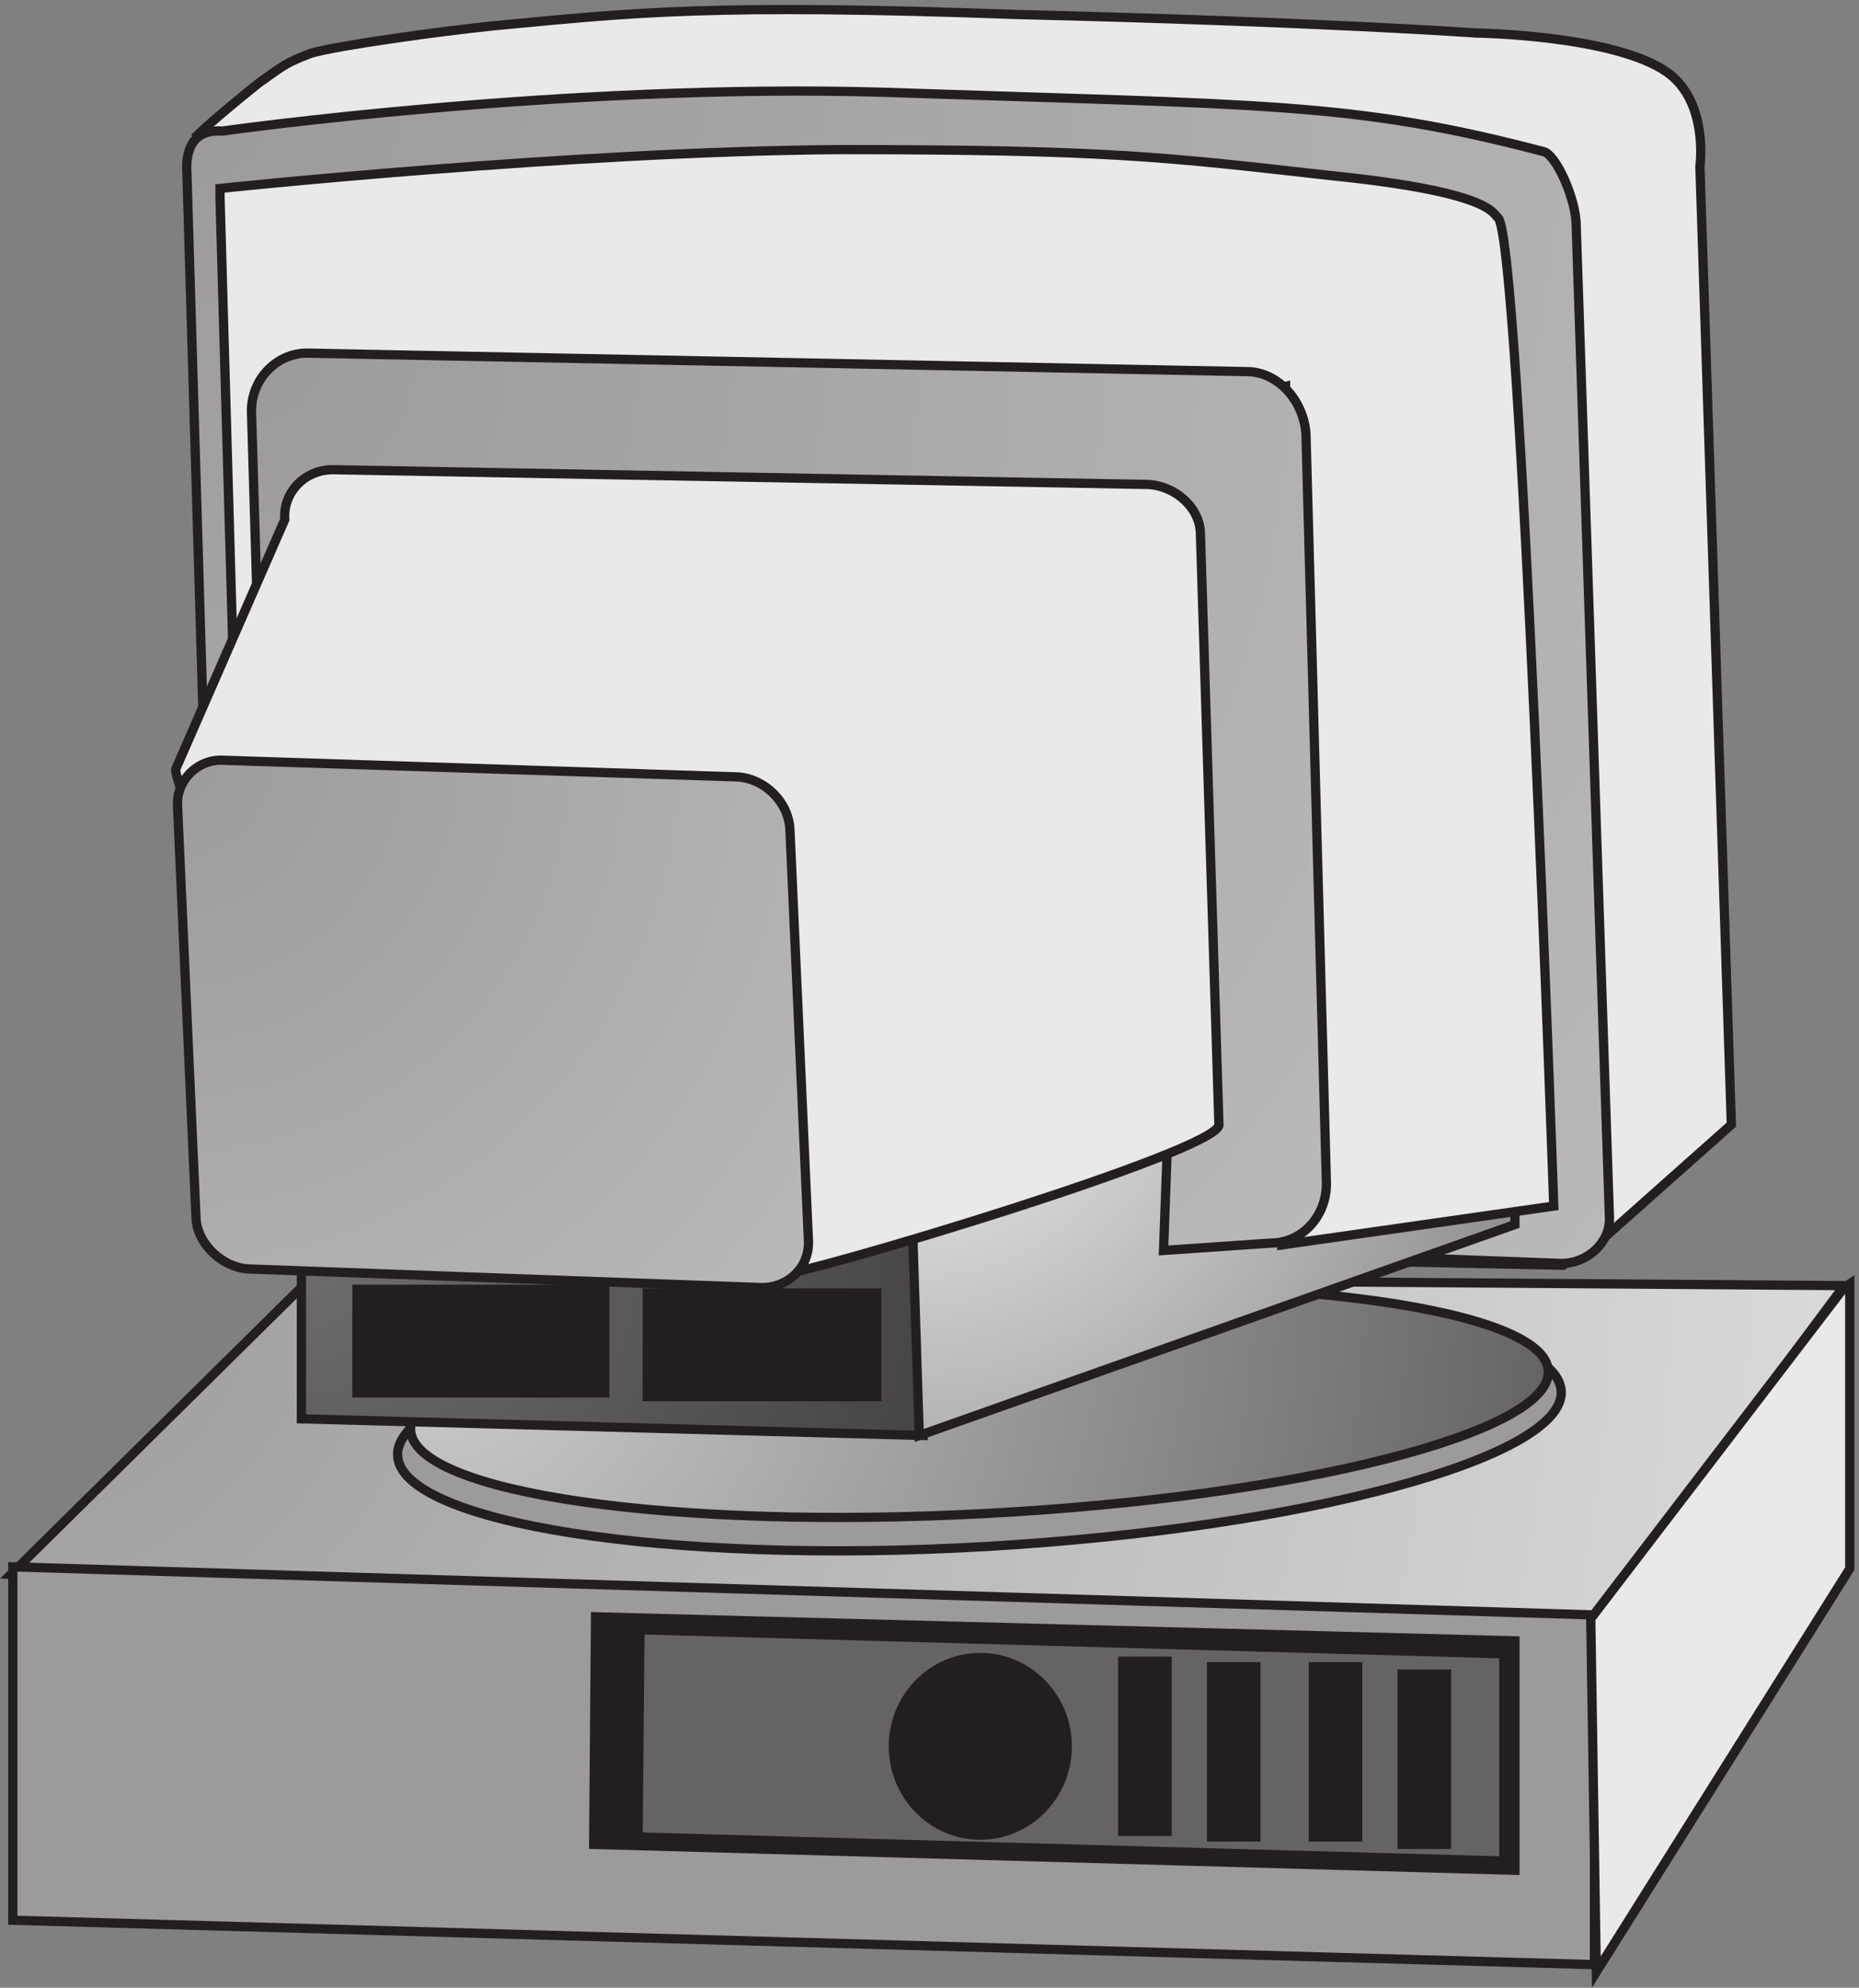 <svg xmlns="http://www.w3.org/2000/svg" xml:space="preserve" width="200.484" height="214.329"><rect width="100%" height="100%" fill="#808080" stroke="none"/><defs><radialGradient id="a" cx="0" cy="0" r="210.223" fx="0" fy="0" gradientTransform="rotate(-45 688.7 280.55) scale(10)" gradientUnits="userSpaceOnUse" spreadMethod="pad"><stop offset="0" style="stop-opacity:1;stop-color:#9c9a9a"/><stop offset="1" style="stop-opacity:1;stop-color:#f4f4f4"/></radialGradient><radialGradient id="b" cx="0" cy="0" r="130.461" fx="0" fy="0" gradientTransform="rotate(-45 839.83 -115.05) scale(10)" gradientUnits="userSpaceOnUse" spreadMethod="pad"><stop offset="0" style="stop-opacity:1;stop-color:#d3d2d2"/><stop offset="1" style="stop-opacity:1;stop-color:#393637"/></radialGradient><radialGradient id="c" cx="0" cy="0" r="71.276" fx="0" fy="0" gradientTransform="rotate(-45 855.33 16.53) scale(10)" gradientUnits="userSpaceOnUse" spreadMethod="pad"><stop offset="0" style="stop-opacity:1;stop-color:#706d6e"/><stop offset="1" style="stop-opacity:1;stop-color:#393637"/></radialGradient><radialGradient id="d" cx="0" cy="0" r="163.13" fx="0" fy="0" gradientTransform="rotate(-45 1918.11 588.27) scale(10)" gradientUnits="userSpaceOnUse" spreadMethod="pad"><stop offset="0" style="stop-opacity:1;stop-color:#9c9a9a"/><stop offset="1" style="stop-opacity:1;stop-color:#bdbcbd"/></radialGradient><radialGradient id="e" cx="0" cy="0" r="69.155" fx="0" fy="0" gradientTransform="rotate(-45 1302 -498.49) scale(10)" gradientUnits="userSpaceOnUse" spreadMethod="pad"><stop offset="0" style="stop-opacity:1;stop-color:#f4f4f4"/><stop offset="1" style="stop-opacity:1;stop-color:#706d6e"/></radialGradient><radialGradient id="f" cx="0" cy="0" r="123.249" fx="0" fy="0" gradientTransform="rotate(-45 1687.9 418.67) scale(10)" gradientUnits="userSpaceOnUse" spreadMethod="pad"><stop offset="0" style="stop-opacity:1;stop-color:#9c9a9a"/><stop offset="1" style="stop-opacity:1;stop-color:#bdbcbd"/></radialGradient><radialGradient id="g" cx="0" cy="0" r="72.337" fx="0" fy="0" gradientTransform="rotate(-45 1259.56 326.1) scale(10)" gradientUnits="userSpaceOnUse" spreadMethod="pad"><stop offset="0" style="stop-opacity:1;stop-color:#9c9a9a"/><stop offset="1" style="stop-opacity:1;stop-color:#bdbcbd"/></radialGradient></defs><path d="m1489.83 560.152-201-270-1285.498 36 246 243 1240.498-9" style="fill:url(#a);fill-opacity:1;fill-rule:evenodd;stroke:none" transform="matrix(.133 0 0 -.133 .74 213.123)"/><path d="m1489.83 560.152-201-270-1285.498 36 246 243z" style="fill:none;stroke:#231f20;stroke-width:7.5;stroke-linecap:butt;stroke-linejoin:miter;stroke-miterlimit:10;stroke-dasharray:none;stroke-opacity:1" transform="matrix(.133 0 0 -.133 .74 213.123)"/><path d="M316.863 422.129c3-54 216-88.5 477-73.5 257.997 15 469.497 72 466.497 126s-217.5 87-476.997 73.5c-259.5-15-469.5-72-466.5-126" style="fill:#9c9a9a;fill-opacity:1;fill-rule:evenodd;stroke:none" transform="matrix(.133 0 0 -.133 .74 213.123)"/><path d="M316.863 422.129c3-54 216-88.5 477-73.5 257.997 15 469.497 72 466.497 126s-217.5 87-476.997 73.5c-259.5-15-469.5-72-466.5-126z" style="fill:none;stroke:#231f20;stroke-width:7.5;stroke-linecap:butt;stroke-linejoin:miter;stroke-miterlimit:10;stroke-dasharray:none;stroke-opacity:1" transform="matrix(.133 0 0 -.133 .74 213.123)"/><path d="M327.367 442.914c3-51 211.496-81 466.496-67.5 254.997 13.5 458.997 66 455.997 115.5-1.5 49.5-211.5 79.5-466.497 66-253.5-12-458.996-64.5-455.996-114" style="fill:url(#b);fill-opacity:1;fill-rule:evenodd;stroke:none" transform="matrix(.133 0 0 -.133 .74 213.123)"/><path d="M327.367 442.914c3-51 211.496-81 466.496-67.5 254.997 13.5 458.997 66 455.997 115.5-1.5 49.5-211.5 79.5-466.497 66-253.5-12-458.996-64.5-455.996-114z" style="fill:none;stroke:#231f20;stroke-width:7.5;stroke-linecap:butt;stroke-linejoin:miter;stroke-miterlimit:10;stroke-dasharray:none;stroke-opacity:1" transform="matrix(.133 0 0 -.133 .74 213.123)"/><path d="m742.832 438.652-504 13.5v157.5l496.5-6 7.5-165" style="fill:url(#c);fill-opacity:1;fill-rule:evenodd;stroke:none" transform="matrix(.133 0 0 -.133 .74 213.123)"/><path d="m742.832 438.652-504 13.5v157.5l496.5-6z" style="fill:none;stroke:#231f20;stroke-width:7.5;stroke-linecap:butt;stroke-linejoin:miter;stroke-miterlimit:10;stroke-dasharray:none;stroke-opacity:1" transform="matrix(.133 0 0 -.133 .74 213.123)"/><path d="M4.832 329.152v-283.5l1282.498-36v283.5l-1282.498 39v-3" style="fill:#9c9a9a;fill-opacity:1;fill-rule:evenodd;stroke:none" transform="matrix(.133 0 0 -.133 .74 213.123)"/><path d="M4.832 329.152v-283.5l1282.498-36v283.5l-1282.498 39z" style="fill:none;stroke:#231f20;stroke-width:7.5;stroke-linecap:butt;stroke-linejoin:miter;stroke-miterlimit:10;stroke-dasharray:none;stroke-opacity:1" transform="matrix(.133 0 0 -.133 .74 213.123)"/><path d="M283.832 557.152h201v-84h-201v84" style="fill:#231f20;fill-opacity:1;fill-rule:evenodd;stroke:none" transform="matrix(.133 0 0 -.133 .74 213.123)"/><path d="M283.832 557.152h201v-84h-201z" style="fill:none;stroke:#231f20;stroke-width:7.5;stroke-linecap:butt;stroke-linejoin:miter;stroke-miterlimit:10;stroke-dasharray:none;stroke-opacity:1" transform="matrix(.133 0 0 -.133 .74 213.123)"/><path d="M519.332 554.152h186v-84h-186v84" style="fill:#231f20;fill-opacity:1;fill-rule:evenodd;stroke:none" transform="matrix(.133 0 0 -.133 .74 213.123)"/><path d="M519.332 554.152h186v-84h-186z" style="fill:none;stroke:#231f20;stroke-width:7.5;stroke-linecap:butt;stroke-linejoin:miter;stroke-miterlimit:10;stroke-dasharray:none;stroke-opacity:1" transform="matrix(.133 0 0 -.133 .74 213.123)"/><path d="m477.332 291.652-1.5-184.5 746.998-21v186l-745.498 19.5" style="fill:#231f20;fill-opacity:1;fill-rule:evenodd;stroke:none" transform="matrix(.133 0 0 -.133 .74 213.123)"/><path d="m477.332 291.652-1.5-184.5 746.998-21v186Z" style="fill:none;stroke:#231f20;stroke-width:7.5;stroke-linecap:butt;stroke-linejoin:miter;stroke-miterlimit:10;stroke-dasharray:none;stroke-opacity:1" transform="matrix(.133 0 0 -.133 .74 213.123)"/><path d="m513.332 281.152-1.5-168 701.998-19.5v168l-700.498 19.5" style="fill:#666364;fill-opacity:1;fill-rule:evenodd;stroke:none" transform="matrix(.133 0 0 -.133 .74 213.123)"/><path d="m513.332 281.152-1.5-168 701.998-19.5v168Z" style="fill:none;stroke:#231f20;stroke-width:7.5;stroke-linecap:butt;stroke-linejoin:miter;stroke-miterlimit:10;stroke-dasharray:none;stroke-opacity:1" transform="matrix(.133 0 0 -.133 .74 213.123)"/><path d="M1131.33 242.152v-135h36v138h-36" style="fill:#231f20;fill-opacity:1;fill-rule:evenodd;stroke:none" transform="matrix(.133 0 0 -.133 .74 213.123)"/><path d="M1131.33 242.152v-135h36v138h-36z" style="fill:none;stroke:#231f20;stroke-width:7.5;stroke-linecap:butt;stroke-linejoin:miter;stroke-miterlimit:10;stroke-dasharray:none;stroke-opacity:1" transform="matrix(.133 0 0 -.133 .74 213.123)"/><path d="M1059.33 246.652v-133.5h36v138h-36" style="fill:#231f20;fill-opacity:1;fill-rule:evenodd;stroke:none" transform="matrix(.133 0 0 -.133 .74 213.123)"/><path d="M1059.33 246.652v-133.5h36v138h-36z" style="fill:none;stroke:#231f20;stroke-width:7.5;stroke-linecap:butt;stroke-linejoin:miter;stroke-miterlimit:10;stroke-dasharray:none;stroke-opacity:1" transform="matrix(.133 0 0 -.133 .74 213.123)"/><path d="M976.832 246.652v-133.5h35.998v138h-35.998" style="fill:#231f20;fill-opacity:1;fill-rule:evenodd;stroke:none" transform="matrix(.133 0 0 -.133 .74 213.123)"/><path d="M976.832 246.652v-133.5h35.998v138h-35.998z" style="fill:none;stroke:#231f20;stroke-width:7.5;stroke-linecap:butt;stroke-linejoin:miter;stroke-miterlimit:10;stroke-dasharray:none;stroke-opacity:1" transform="matrix(.133 0 0 -.133 .74 213.123)"/><path d="M904.832 251.152v-133.5h36v138h-36" style="fill:#231f20;fill-opacity:1;fill-rule:evenodd;stroke:none" transform="matrix(.133 0 0 -.133 .74 213.123)"/><path d="M904.832 251.152v-133.5h36v138h-36z" style="fill:none;stroke:#231f20;stroke-width:7.5;stroke-linecap:butt;stroke-linejoin:miter;stroke-miterlimit:10;stroke-dasharray:none;stroke-opacity:1" transform="matrix(.133 0 0 -.133 .74 213.123)"/><path d="M859.832 186.652c0-39.765-31.562-72-70.5-72-38.934 0-70.5 32.235-70.5 72 0 39.766 31.566 72 70.5 72 38.938 0 70.5-32.234 70.5-72" style="fill:#231f20;fill-opacity:1;fill-rule:evenodd;stroke:none" transform="matrix(.133 0 0 -.133 .74 213.123)"/><path d="M859.832 186.652c0-39.765-31.562-72-70.5-72-38.934 0-70.5 32.235-70.5 72 0 39.766 31.566 72 70.5 72 38.938 0 70.5-32.234 70.5-72z" style="fill:none;stroke:#231f20;stroke-width:7.5;stroke-linecap:butt;stroke-linejoin:miter;stroke-miterlimit:10;stroke-dasharray:none;stroke-opacity:1" transform="matrix(.133 0 0 -.133 .74 213.123)"/><path d="M1494.33 561.652v-231l-205.5-327-4.5 286.5 205.5 268.5 4.5 3" style="fill:#e9e9e9;fill-opacity:1;fill-rule:evenodd;stroke:none" transform="matrix(.133 0 0 -.133 .74 213.123)"/><path d="M1494.33 561.652v-231l-205.5-327-4.5 286.5 205.5 268.5z" style="fill:none;stroke:#231f20;stroke-width:7.5;stroke-linecap:butt;stroke-linejoin:miter;stroke-miterlimit:10;stroke-dasharray:none;stroke-opacity:1" transform="matrix(.133 0 0 -.133 .74 213.123)"/><path d="M154.832 1493.15s12 12.01 49.5 42.01c21 15 22.5 16.5 42 24 19.5 6 105 18 150 22.5 111 10.5 174 18 423 9 247.498-6 371.998-15 371.998-15s111-1.5 154.5-31.5c34.5-24 27-76.51 27-76.51l25.5-776.998-108-96.004-28.5-18-144 3-962.998 913.502" style="fill:#e9e9e9;fill-opacity:1;fill-rule:evenodd;stroke:none" transform="matrix(.133 0 0 -.133 .74 213.123)"/><path d="M154.832 1493.15s12 12.01 49.5 42.01c21 15 22.5 16.5 42 24 19.5 6 105 18 150 22.5 111 10.5 174 18 423 9 247.498-6 371.998-15 371.998-15s111-1.5 154.5-31.5c34.5-24 27-76.51 27-76.51l25.5-776.998-108-96.004-28.5-18-144 3z" style="fill:none;stroke:#231f20;stroke-width:7.5;stroke-linecap:butt;stroke-linejoin:miter;stroke-miterlimit:10;stroke-dasharray:none;stroke-opacity:1" transform="matrix(.133 0 0 -.133 .74 213.123)"/><path d="M174.516 1496.15c-22.5 1.5-30-13.5-28.5-34.5l24-805.498c0-21 19.5-39 40.5-39l1049.994-39c21 0 39 16.5 39 36l-27 805.498c0 21-16.5 58.5-27 60-154.49 40.5-224.99 37.5-535.494 48-259.5 7.5-535.5-31.5-535.5-31.5" style="fill:url(#d);fill-opacity:1;fill-rule:evenodd;stroke:none" transform="matrix(.133 0 0 -.133 .74 213.123)"/><path d="M174.516 1496.15c-22.5 1.5-30-13.5-28.5-34.5l24-805.498c0-21 19.5-39 40.5-39l1049.994-39c21 0 39 16.5 39 36l-27 805.498c0 21-16.5 58.5-27 60-154.49 40.5-224.99 37.5-535.494 48-259.5 7.5-535.5-31.5-535.5-31.5z" style="fill:none;stroke:#231f20;stroke-width:7.5;stroke-linecap:butt;stroke-linejoin:miter;stroke-miterlimit:10;stroke-dasharray:none;stroke-opacity:1" transform="matrix(.133 0 0 -.133 .74 213.123)"/><path d="m1071.33 732.652-337.498-108 6-186 482.998 171v165l-165-42" style="fill:url(#e);fill-opacity:1;fill-rule:evenodd;stroke:none" transform="matrix(.133 0 0 -.133 .74 213.123)"/><path d="m1071.33 732.652-337.498-108 6-186 482.998 171v165l-165-42z" style="fill:none;stroke:#231f20;stroke-width:7.5;stroke-linecap:butt;stroke-linejoin:miter;stroke-miterlimit:10;stroke-dasharray:none;stroke-opacity:1" transform="matrix(.133 0 0 -.133 .74 213.123)"/><path d="M172.832 1449.65s283.5 30 502.5 31.5c217.5 0 264-6 397.498-21 133.5-13.5 132-31.5 136.5-34.5 18-19.5 45-801.002 45-801.002l-220.5-31.5 3 696.002-853.498-214.5-10.5 367.5v7.5" style="fill:#e9e9e9;fill-opacity:1;fill-rule:evenodd;stroke:none" transform="matrix(.133 0 0 -.133 .74 213.123)"/><path d="M172.832 1449.65s283.5 30 502.5 31.5c217.5 0 264-6 397.498-21 133.5-13.5 132-31.5 136.5-34.5 18-19.5 45-801.002 45-801.002l-220.5-31.5 3 696.002-853.498-214.5-10.5 367.5z" style="fill:none;stroke:#231f20;stroke-width:7.5;stroke-linecap:butt;stroke-linejoin:miter;stroke-miterlimit:10;stroke-dasharray:none;stroke-opacity:1" transform="matrix(.133 0 0 -.133 .74 213.123)"/><path d="M243.41 1316.15c-25.5 0-46.5-22.5-45-49.5l18-606.002c0-7.5 724.5 10.5 724.5 10.5l-3-82.5 87 6c25.5 0 46.5 22.5 45 51l-16.5 604.502c-1.5 27-22.5 51-48 51l-762 15" style="fill:url(#f);fill-opacity:1;fill-rule:evenodd;stroke:none" transform="matrix(.133 0 0 -.133 .74 213.123)"/><path d="M243.41 1316.15c-25.5 0-46.5-22.5-45-49.5l18-606.002c0-7.5 724.5 10.5 724.5 10.5l-3-82.5 87 6c25.5 0 46.5 22.5 45 51l-16.5 604.502c-1.5 27-22.5 51-48 51z" style="fill:none;stroke:#231f20;stroke-width:7.5;stroke-linecap:butt;stroke-linejoin:miter;stroke-miterlimit:10;stroke-dasharray:none;stroke-opacity:1" transform="matrix(.133 0 0 -.133 .74 213.123)"/><path d="M264.332 1221.65c-22.5 0-40.5-18-39-40.5l-88.5-202.502c0-21 123-315 144-315l346.5-94.5c21 0 357 100.5 355.5 121.5l-15 478.502c0 21-19.5 39-42 40.5l-661.5 12" style="fill:#e9e9e9;fill-opacity:1;fill-rule:evenodd;stroke:none" transform="matrix(.133 0 0 -.133 .74 213.123)"/><path d="M264.332 1221.65c-22.5 0-40.5-18-39-40.5l-88.5-202.502c0-21 123-315 144-315l346.5-94.5c21 0 357 100.5 355.5 121.5l-15 478.502c0 21-19.5 39-42 40.5z" style="fill:none;stroke:#231f20;stroke-width:7.5;stroke-linecap:butt;stroke-linejoin:miter;stroke-miterlimit:10;stroke-dasharray:none;stroke-opacity:1" transform="matrix(.133 0 0 -.133 .74 213.123)"/><path d="M175.922 986.066c-21 1.5-39-16.5-37.5-37.5l15-334.5c1.5-21 22.5-40.5 45-40.5l414-15c21 0 39 16.5 37.5 39l-15 333c-1.5 22.5-21 40.5-42 42l-417 13.5" style="fill:url(#g);fill-opacity:1;fill-rule:evenodd;stroke:none" transform="matrix(.133 0 0 -.133 .74 213.123)"/><path d="M175.922 986.066c-21 1.5-39-16.5-37.5-37.5l15-334.5c1.5-21 22.5-40.5 45-40.5l414-15c21 0 39 16.5 37.5 39l-15 333c-1.5 22.5-21 40.5-42 42z" style="fill:none;stroke:#231f20;stroke-width:7.5;stroke-linecap:butt;stroke-linejoin:miter;stroke-miterlimit:10;stroke-dasharray:none;stroke-opacity:1" transform="matrix(.133 0 0 -.133 .74 213.123)"/></svg>
